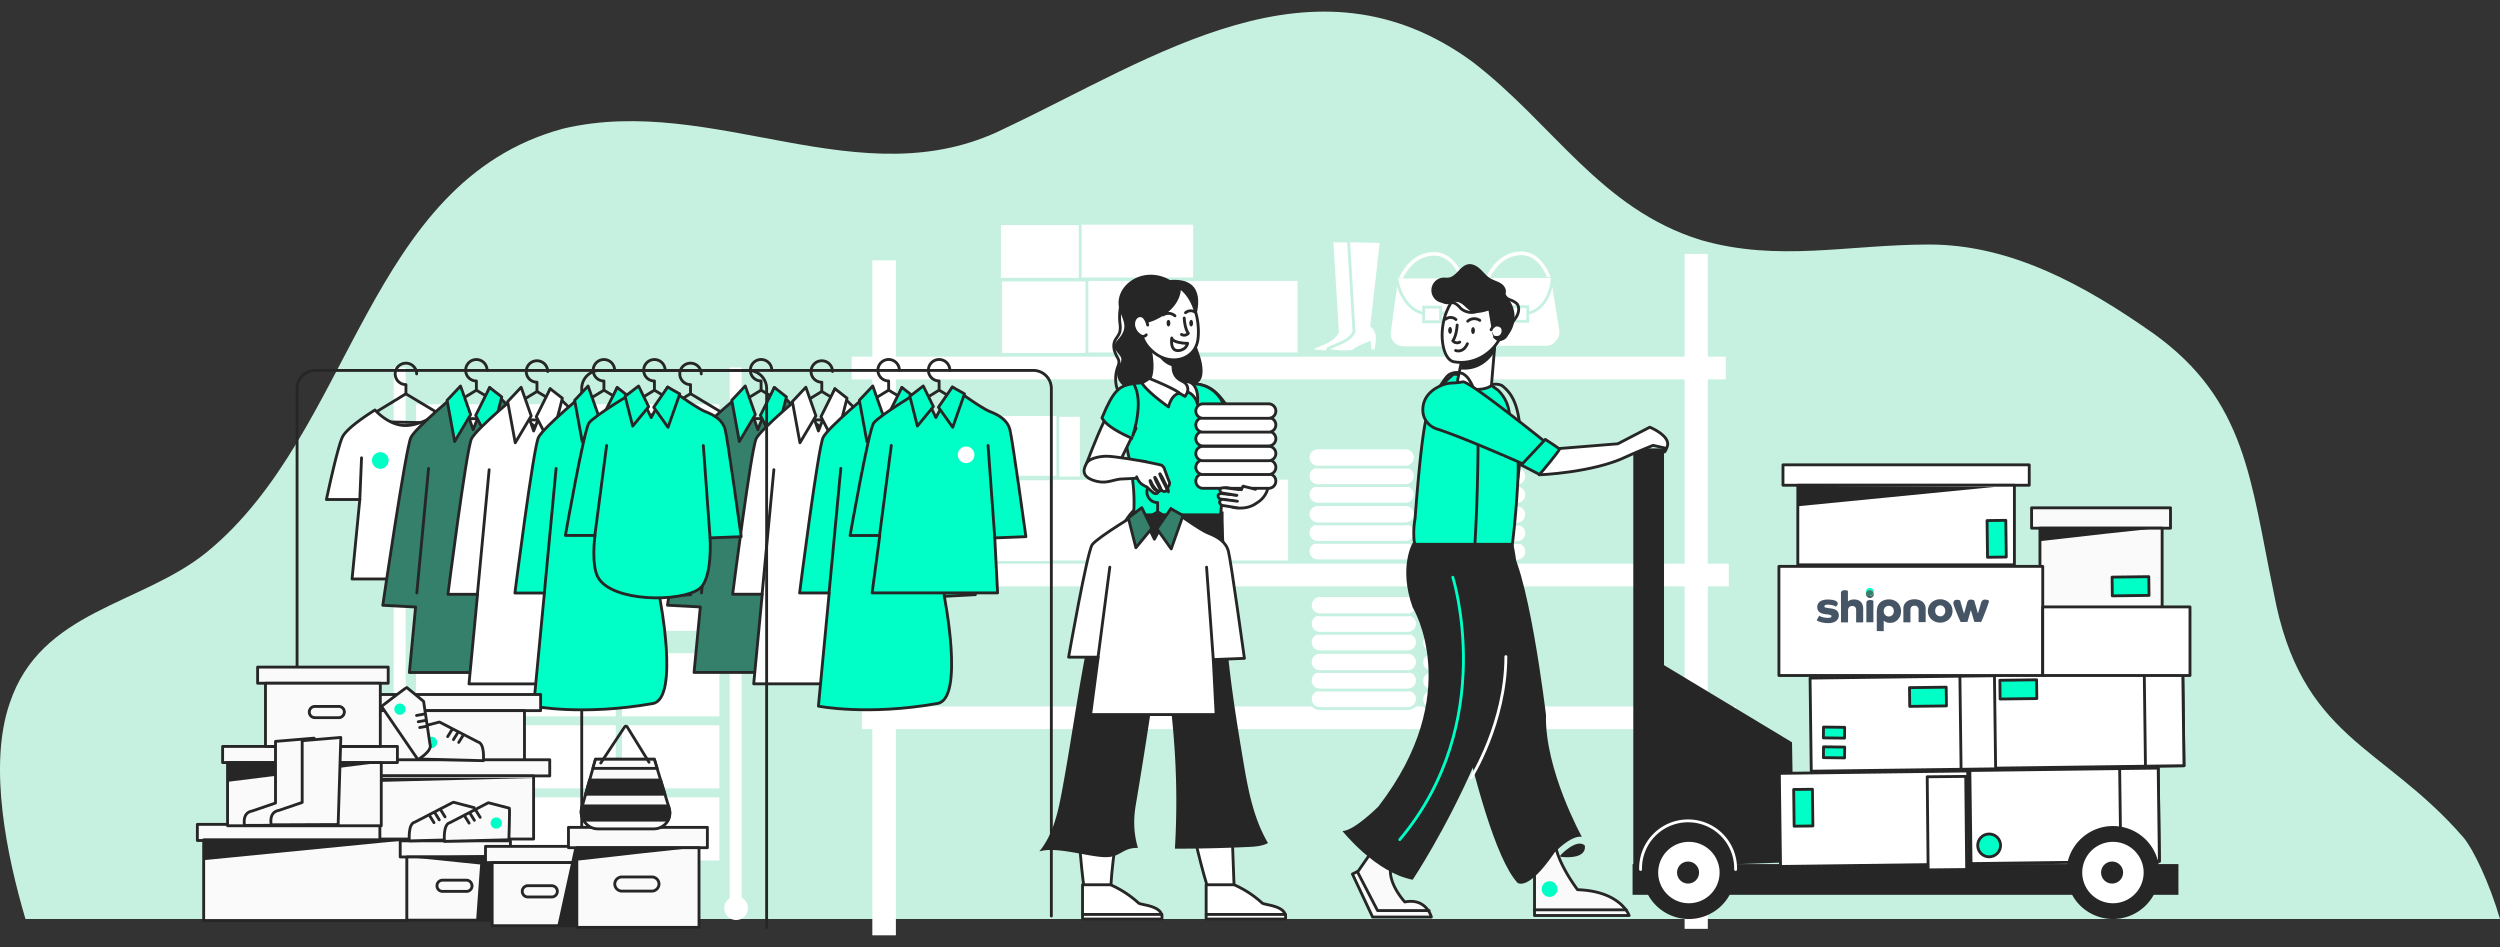<?xml version="1.0" encoding="UTF-8"?> <svg xmlns="http://www.w3.org/2000/svg" width="1040" height="394" viewBox="0 0 1040 394"><rect x="0" y="0" width="1040" height="394" fill="#333333" stroke="none"/><g id="Layer_1" data-name="Layer 1"><path d="M1040,382.3c-4.39-15-11.16-29.22-15.28-34-33.81-38.93-67.62-40.78-78.89-102-9.66-46.34-11.26-79.7-49.9-107.51-29-20.39-59.57-37.07-93.38-37.07s-62.78,7.41-95-1.86c-41.86-13-61.18-48.19-95-74.15-66-48.19-132-1.85-194.79,27.81-59.57,29.66-120.74-14.83-183.53,0-82.11,22.24-86.94,126-148.11,176.1-27.37,22.25-69.23,24.1-82.11,63C-5,318.81,2.93,356.33,10.59,382.3Z" fill="#c6f1e1"></path><rect x="416.27" y="116.49" width="47.58" height="30.93" fill="#fff" stroke="#c6f1e1" stroke-miterlimit="10" stroke-width="1.19"></rect><rect x="452.16" y="116.28" width="47.58" height="30.93" fill="#fff" stroke="#c6f1e1" stroke-miterlimit="10" stroke-width="1.19"></rect><rect x="492.78" y="116.28" width="47.58" height="30.93" fill="#fff" stroke="#c6f1e1" stroke-miterlimit="10" stroke-width="1.19"></rect><rect x="415.79" y="93.03" width="47.58" height="23.16" fill="#fff" stroke="#c6f1e1" stroke-miterlimit="10" stroke-width="1.19"></rect><rect x="449.37" y="92.87" width="47.58" height="23.16" fill="#fff" stroke="#c6f1e1" stroke-miterlimit="10" stroke-width="1.19"></rect><rect x="396.85" y="199.19" width="53.53" height="34.8" fill="#fff" stroke="#c6f1e1" stroke-miterlimit="10" stroke-width="1.19"></rect><rect x="437.22" y="198.95" width="53.53" height="34.8" fill="#fff" stroke="#c6f1e1" stroke-miterlimit="10" stroke-width="1.19"></rect><rect x="482.92" y="198.95" width="53.53" height="34.8" fill="#fff" stroke="#c6f1e1" stroke-miterlimit="10" stroke-width="1.19"></rect><rect x="396.31" y="172.79" width="53.53" height="26.05" fill="#fff" stroke="#c6f1e1" stroke-miterlimit="10" stroke-width="1.19"></rect><rect x="386.53" y="172.47" width="53.53" height="26.05" fill="#fff" stroke="#c6f1e1" stroke-miterlimit="10" stroke-width="1.19"></rect><rect x="700.8" y="105.63" width="9.65" height="280.77" fill="#fff"></rect><rect x="362.89" y="108.32" width="9.8" height="280.77" fill="#fff"></rect><rect x="354.3" y="148.38" width="363.59" height="9.42" fill="#fff"></rect><rect x="355.58" y="234.49" width="363.59" height="9.42" fill="#fff"></rect><rect x="358.56" y="293.89" width="363.59" height="9.42" fill="#fff"></rect><rect x="163.78" y="152.88" width="4.96" height="224.91" fill="#fff"></rect><rect x="303.56" y="152.88" width="4.96" height="224.91" fill="#fff"></rect><rect x="173.08" y="168.18" width="40.5" height="26.25" fill="#fff"></rect><rect x="215.7" y="168.18" width="40.5" height="26.25" fill="#fff"></rect><rect x="258.76" y="168.18" width="40.5" height="26.25" fill="#fff"></rect><rect x="173.08" y="205.8" width="40.5" height="26.25" fill="#fff"></rect><rect x="215.7" y="205.8" width="40.5" height="26.25" fill="#fff"></rect><rect x="258.76" y="205.8" width="40.5" height="26.25" fill="#fff"></rect><rect x="173.08" y="236.19" width="40.5" height="26.25" fill="#fff"></rect><rect x="215.7" y="236.19" width="40.5" height="26.25" fill="#fff"></rect><rect x="258.76" y="236.19" width="40.5" height="26.25" fill="#fff"></rect><rect x="258.76" y="271.74" width="40.5" height="26.25" fill="#fff"></rect><rect x="173.08" y="271.74" width="83.09" height="26.25" fill="#fff"></rect><rect x="258.76" y="301.72" width="40.5" height="26.25" fill="#fff"></rect><rect x="173.08" y="301.72" width="83.09" height="26.25" fill="#fff"></rect><rect x="258.76" y="331.69" width="40.5" height="26.25" fill="#fff"></rect><rect x="173.08" y="331.69" width="83.08" height="26.25" fill="#fff"></rect><path d="M171.49,377.81a4.93,4.93,0,1,1-4.92-4.93A4.93,4.93,0,0,1,171.49,377.81Z" fill="#fff"></path><circle cx="306.23" cy="377.81" r="4.93" fill="#fff"></circle><path d="M194.1,174.2a1.9,1.9,0,1,1-1.9-1.9A1.9,1.9,0,0,1,194.1,174.2Z" fill="#fff"></path><path d="M235.87,174.2a1.9,1.9,0,1,1-1.9-1.9A1.9,1.9,0,0,1,235.87,174.2Z" fill="#fff"></path><path d="M277.65,174.2a1.9,1.9,0,1,1-1.9-1.9A1.9,1.9,0,0,1,277.65,174.2Z" fill="#fff"></path><path d="M194.1,213.16a1.9,1.9,0,1,1-1.9-1.9A1.89,1.89,0,0,1,194.1,213.16Z" fill="#fff"></path><path d="M235.87,213.16a1.9,1.9,0,1,1-1.9-1.9A1.89,1.89,0,0,1,235.87,213.16Z" fill="#fff"></path><path d="M277.65,213.16a1.9,1.9,0,1,1-1.9-1.9A1.89,1.89,0,0,1,277.65,213.16Z" fill="#fff"></path><path d="M194.1,242.56a1.9,1.9,0,1,1-1.9-1.9A1.9,1.9,0,0,1,194.1,242.56Z" fill="#fff"></path><path d="M235.87,242.56a1.9,1.9,0,1,1-1.9-1.9A1.9,1.9,0,0,1,235.87,242.56Z" fill="#fff"></path><path d="M277.65,242.56a1.9,1.9,0,1,1-1.9-1.9A1.9,1.9,0,0,1,277.65,242.56Z" fill="#fff"></path><path d="M194.1,279.31a1.9,1.9,0,1,1-1.9-1.9A1.9,1.9,0,0,1,194.1,279.31Z" fill="#fff"></path><path d="M235.87,279.31a1.9,1.9,0,1,1-1.9-1.9A1.9,1.9,0,0,1,235.87,279.31Z" fill="#fff"></path><path d="M277.65,279.31a1.9,1.9,0,1,1-1.9-1.9A1.9,1.9,0,0,1,277.65,279.31Z" fill="#fff"></path><path d="M554.06,100.15,556.37,138s-.74,2.33-4.43,4.18-8.43,3.09-5.72,3.65c2.45.52,9.28.95,10.44-.2s6.16-3,6.16-3l.19,3.31h2.3a25,25,0,0,0,.78-5,6.66,6.66,0,0,0-2.36-5.44l4-35Z" fill="#fff" stroke="#c6f1e1" stroke-miterlimit="10" stroke-width="1.19"></path><path d="M561,100.15,563.26,138s-.74,2.33-4.43,4.18-8.42,3.09-5.72,3.65c2.45.52,9.29.95,10.44-.2s6.17-3,6.17-3l.18,3.31h2.31a25.72,25.72,0,0,0,.77-5,6.66,6.66,0,0,0-2.36-5.44l4-35Z" fill="#fff" stroke="#c6f1e1" stroke-miterlimit="10" stroke-width="1.19"></path><path d="M608.94,118.74a.78.78,0,0,1-.74-.6c0-.12-3.07-12.39-12.32-11.77-9.59.63-13.08,11.28-13.08,11.39a.78.78,0,0,1-1,.5.75.75,0,0,1-.51-.93v0c0-.12,3.77-11.74,14.46-12.45,10.46-.68,13.87,12.8,13.9,12.94a.77.77,0,0,1-.57.88Z" fill="#fff"></path><path d="M581.05,115.81s10.2,3.34,28.45,0L613,137.36a5.83,5.83,0,0,1-1,4.36l-.37.51a5.86,5.86,0,0,1-4.74,2.43H583.74a5.85,5.85,0,0,1-5.23-3.31h0A5.94,5.94,0,0,1,578,138Z" fill="#fff" stroke="#c6f1e1" stroke-miterlimit="10" stroke-width="1.19"></path><path d="M609.5,115.81s-.39,15.11-13.54,15.11-14.91-15.11-14.91-15.11" fill="#fff" stroke="#c6f1e1" stroke-miterlimit="10" stroke-width="1.19"></path><rect x="592.23" y="127.78" width="7.07" height="6.08" fill="#fff" stroke="#c6f1e1" stroke-miterlimit="10" stroke-width="1.19"></rect><path d="M645.18,118.53a.77.77,0,0,1-.74-.59c0-.12-3.07-12.4-12.31-11.78-9.6.64-13.09,11.28-13.09,11.4a.78.78,0,0,1-1,.49.75.75,0,0,1-.51-.93h0c0-.12,3.76-11.75,14.45-12.46,10.47-.68,13.87,12.81,13.9,12.95a.74.74,0,0,1-.56.87A.6.6,0,0,1,645.18,118.53Z" fill="#fff"></path><path d="M617.29,115.61s10.2,3.33,28.45,0l3.49,21.54a5.81,5.81,0,0,1-1,4.37l-.37.5a5.85,5.85,0,0,1-4.74,2.44H620a5.85,5.85,0,0,1-5.23-3.32h0a5.83,5.83,0,0,1-.52-3.34Z" fill="#fff" stroke="#c6f1e1" stroke-miterlimit="10" stroke-width="1.19"></path><path d="M645.74,115.61s-.39,15.11-13.54,15.11-14.91-15.11-14.91-15.11" fill="#fff" stroke="#c6f1e1" stroke-miterlimit="10" stroke-width="1.19"></path><rect x="628.47" y="127.58" width="7.07" height="6.08" fill="#fff" stroke="#c6f1e1" stroke-miterlimit="10" stroke-width="1.19"></rect><path d="M584.72,225.31H548.18a4,4,0,0,0-4,4h0a4,4,0,0,0,4,4h36.54a4,4,0,0,0,4-4h0A4,4,0,0,0,584.72,225.31Z" fill="#fff" stroke="#c6f1e1" stroke-miterlimit="10" stroke-width="1.19"></path><path d="M584.72,217.62H548.18a4,4,0,0,0-4,4h0a4,4,0,0,0,4,4h36.54a4,4,0,0,0,4-4h0A4,4,0,0,0,584.72,217.62Z" fill="#fff" stroke="#c6f1e1" stroke-miterlimit="10" stroke-width="1.19"></path><path d="M584.72,209.93H548.18a4,4,0,0,0-4,4h0a4,4,0,0,0,4,4h36.54a4,4,0,0,0,4-4h0A4,4,0,0,0,584.72,209.93Z" fill="#fff" stroke="#c6f1e1" stroke-miterlimit="10" stroke-width="1.19"></path><path d="M584.72,201.71H548.18a4,4,0,0,0-4,4h0a4,4,0,0,0,4,4h36.54a4,4,0,0,0,4-4h0A4,4,0,0,0,584.72,201.71Z" fill="#fff" stroke="#c6f1e1" stroke-miterlimit="10" stroke-width="1.19"></path><path d="M584.72,194H548.18a4,4,0,0,0-4,4h0a4,4,0,0,0,4,4h36.54a4,4,0,0,0,4-4h0A4,4,0,0,0,584.72,194Z" fill="#fff" stroke="#c6f1e1" stroke-miterlimit="10" stroke-width="1.19"></path><path d="M584.72,186.33H548.18a4,4,0,0,0-4,4h0a4,4,0,0,0,4,4h36.54a4,4,0,0,0,4-4h0A4,4,0,0,0,584.72,186.33Z" fill="#fff" stroke="#c6f1e1" stroke-miterlimit="10" stroke-width="1.19"></path><path d="M631.07,225.44H594.53a4,4,0,0,0-4,4h0a4,4,0,0,0,4,4h36.54a4,4,0,0,0,4-4h0A4,4,0,0,0,631.07,225.44Z" fill="#fff" stroke="#c6f1e1" stroke-miterlimit="10" stroke-width="1.19"></path><path d="M631.07,217.75H594.53a4,4,0,0,0-4,4h0a4,4,0,0,0,4,4h36.54a4,4,0,0,0,4-4h0A4,4,0,0,0,631.07,217.75Z" fill="#fff" stroke="#c6f1e1" stroke-miterlimit="10" stroke-width="1.19"></path><path d="M631.07,210.06H594.53a4,4,0,0,0-4,4h0a4,4,0,0,0,4,4h36.54a4,4,0,0,0,4-4h0A4,4,0,0,0,631.07,210.06Z" fill="#fff" stroke="#c6f1e1" stroke-miterlimit="10" stroke-width="1.19"></path><path d="M631.07,201.84H594.53a4,4,0,0,0-4,4h0a4,4,0,0,0,4,4h36.54a4,4,0,0,0,4-4h0A4,4,0,0,0,631.07,201.84Z" fill="#fff" stroke="#c6f1e1" stroke-miterlimit="10" stroke-width="1.19"></path><path d="M631.07,194.14H594.53a4,4,0,0,0-4,4h0a4,4,0,0,0,4,4h36.54a4,4,0,0,0,4-4h0A4,4,0,0,0,631.07,194.14Z" fill="#fff" stroke="#c6f1e1" stroke-miterlimit="10" stroke-width="1.19"></path><path d="M631.07,186.46H594.53a4,4,0,0,0-4,4h0a4,4,0,0,0,4,4h36.54a4,4,0,0,0,4-4h0A4,4,0,0,0,631.07,186.46Z" fill="#fff" stroke="#c6f1e1" stroke-miterlimit="10" stroke-width="1.19"></path><path d="M585.63,286.76H549.09a4,4,0,0,0-4,4h0a4,4,0,0,0,4,4h36.54a4,4,0,0,0,4-4h0A4,4,0,0,0,585.63,286.76Z" fill="#fff" stroke="#c6f1e1" stroke-miterlimit="10" stroke-width="1.19"></path><path d="M585.63,279.07H549.09a4,4,0,0,0-4,4h0a4,4,0,0,0,4,4h36.54a4,4,0,0,0,4-4h0A4,4,0,0,0,585.63,279.07Z" fill="#fff" stroke="#c6f1e1" stroke-miterlimit="10" stroke-width="1.19"></path><path d="M585.63,271.38H549.09a4,4,0,0,0-4,4h0a4,4,0,0,0,4,4h36.54a4,4,0,0,0,4-4h0A4,4,0,0,0,585.63,271.38Z" fill="#fff" stroke="#c6f1e1" stroke-miterlimit="10" stroke-width="1.19"></path><path d="M585.63,263.16H549.09a4,4,0,0,0-4,4h0a4,4,0,0,0,4,4h36.54a4,4,0,0,0,4-4h0A4,4,0,0,0,585.63,263.16Z" fill="#fff" stroke="#c6f1e1" stroke-miterlimit="10" stroke-width="1.19"></path><path d="M585.63,255.46H549.09a4,4,0,0,0-4,4h0a4,4,0,0,0,4,4h36.54a4,4,0,0,0,4-4h0A4,4,0,0,0,585.63,255.46Z" fill="#fff" stroke="#c6f1e1" stroke-miterlimit="10" stroke-width="1.19"></path><path d="M585.63,247.78H549.09a4,4,0,0,0-4,4h0a4,4,0,0,0,4,4h36.54a4,4,0,0,0,4-4h0A4,4,0,0,0,585.63,247.78Z" fill="#fff" stroke="#c6f1e1" stroke-miterlimit="10" stroke-width="1.19"></path><path d="M632,286.89H595.45a4,4,0,0,0-4,4h0a4,4,0,0,0,4,4H632a4,4,0,0,0,4-4h0A4,4,0,0,0,632,286.89Z" fill="#fff" stroke="#c6f1e1" stroke-miterlimit="10" stroke-width="1.19"></path><path d="M632,279.2H595.45a4,4,0,0,0-4,4h0a4,4,0,0,0,4,4H632a4,4,0,0,0,4-4h0A4,4,0,0,0,632,279.2Z" fill="#fff" stroke="#c6f1e1" stroke-miterlimit="10" stroke-width="1.19"></path><path d="M632,271.51H595.45a4,4,0,0,0-4,4h0a4,4,0,0,0,4,4H632a4,4,0,0,0,4-4h0A4,4,0,0,0,632,271.51Z" fill="#fff" stroke="#c6f1e1" stroke-miterlimit="10" stroke-width="1.19"></path><path d="M632,263.29H595.45a4,4,0,0,0-4,4h0a4,4,0,0,0,4,4H632a4,4,0,0,0,4-4h0A4,4,0,0,0,632,263.29Z" fill="#fff" stroke="#c6f1e1" stroke-miterlimit="10" stroke-width="1.19"></path><path d="M632,255.59H595.45a4,4,0,0,0-4,4h0a4,4,0,0,0,4,4H632a4,4,0,0,0,4-4h0A4,4,0,0,0,632,255.59Z" fill="#fff" stroke="#c6f1e1" stroke-miterlimit="10" stroke-width="1.19"></path><path d="M632,247.91H595.45a4,4,0,0,0-4,4h0a4,4,0,0,0,4,4H632a4,4,0,0,0,4-4h0A4,4,0,0,0,632,247.91Z" fill="#fff" stroke="#c6f1e1" stroke-miterlimit="10" stroke-width="1.19"></path><path d="M570.38,354.65,565,362.4l-2.39,1.19L571,381.48h24.45a9.47,9.47,0,0,0-1.13-2.45c-1.4-2.2-4.31-4.93-9.9-3.81,0,0-8.35-8.94-5.37-16.1Z" fill="#fafafa" stroke="#262626" stroke-linecap="round" stroke-linejoin="round" stroke-width="1.19"></path><polyline points="594.53 378.8 573.06 378.8 564.71 362.7" fill="none" stroke="#262626" stroke-linecap="round" stroke-linejoin="round" stroke-width="1.19"></polyline><path d="M638.36,357v23.86h39.36a9.2,9.2,0,0,0-1-1.89c-2-3-7.46-8.42-20.44-8.85,0,0-11.92-15.5-8.94-23.85Z" fill="#fafafa" stroke="#262626" stroke-linecap="round" stroke-linejoin="round" stroke-width="1.19"></path><line x1="638.36" y1="378.5" x2="676.53" y2="378.5" fill="#fafafa" stroke="#262626" stroke-linecap="round" stroke-linejoin="round" stroke-width="1.19"></line><circle cx="644.62" cy="369.85" r="3.28" fill="#00ffc7"></circle><path d="M614.85,164.17a15.43,15.43,0,0,1,4.4-3.61,6.27,6.27,0,0,1,5.52-.19,16,16,0,0,1,3.75,4c3.4,5.22,4,13.41,4,19.63.08,19.45-6.21,35-7.5,54.38" fill="none" stroke="#262626" stroke-linecap="round" stroke-linejoin="round" stroke-width="1.19"></path><path d="M628.75,229c1.27-7.55,3.34-31.78,2.71-37.91s-3.22-17.62-3.22-17.62l-.36-1.36a15.39,15.39,0,0,0-4.75-9.82l-4-2.9c-4.92-2.68-10.78-3.5-14.45-3.73-.48.4-1,.84-1.55,1.34-4.34,3.88-6.9,7.32-9.46,15.67s-4.84,41.3-5,43.08a34.25,34.25,0,0,0-.47,8.21c.26,4.8,2.91,5.46,6.53,6.86s20.65,6.62,26.32,7.46S627.49,236.49,628.75,229Z" fill="#00ffc7" stroke="#262626" stroke-linecap="round" stroke-linejoin="round" stroke-width="1.19"></path><path d="M610.09,140l-.64,3.12-2.3,11.23-.78,3.82c.14,4.17,10.94,5,14.07,2.17.06-.74.21-2.49.38-4.59.33-3.93.77-9.1.95-11.28l0-.57-4.61-1.54Z" fill="#fff" stroke="#262626" stroke-linecap="round" stroke-linejoin="round" stroke-width="1.19"></path><path d="M610.06,142l-2.4,11.71c10.22.88,14.37-7.87,14.37-7.87l0-.89a77.62,77.62,0,0,0-9.3-2.94A6.42,6.42,0,0,0,610.06,142Z" fill="#262626"></path><path d="M601.9,129.35c-3.73,8.79-1.85,20.26,2.87,21.14,8,1.48,16.49-3,20.22-11.74s1.86-17.07-5.33-20.12S605.63,120.57,601.9,129.35Z" fill="#fff" stroke="#262626" stroke-linecap="round" stroke-linejoin="round" stroke-width="1.19"></path><path d="M606.18,135.23s-.2,4.36-1.81,6.53a2.25,2.25,0,0,0,2.88.56" fill="none" stroke="#262626" stroke-linecap="round" stroke-linejoin="round" stroke-width="1.19"></path><path d="M603.25,136c-.44,0-.8.64-.81,1.43s.34,1.44.78,1.45.8-.64.81-1.43S603.69,136,603.25,136Z" fill="#262626"></path><path d="M612.81,136.08c-.44,0-.8.64-.81,1.43s.34,1.44.77,1.45.8-.64.81-1.43S613.25,136.09,612.81,136.08Z" fill="#262626"></path><path d="M610.43,143c-1.83,4.14-4.89,2.81-4.89,2.81" fill="none" stroke="#262626" stroke-linecap="round" stroke-linejoin="round" stroke-width="1.19"></path><path d="M615.59,133.28a4.07,4.07,0,0,0-5,.34" fill="none" stroke="#262626" stroke-linecap="round" stroke-linejoin="round" stroke-width="1.19"></path><path d="M601.41,132.77a3.3,3.3,0,0,1,4.26.15" fill="none" stroke="#262626" stroke-linecap="round" stroke-linejoin="round" stroke-width="1.19"></path><path d="M625.26,123.09a3.42,3.42,0,0,1,2.46,1.56,12.13,12.13,0,0,1-1.34,15.87c-1,.88-2.29,1.63-3.53,1.2-1.45-.51-1.92-2.29-2.17-3.81l-1.47-8.71c-2.27.73-4.81,1.44-7,.43-2-.94-3.24-3.18-5.35-3.85s-4.47.48-6.71.22a5.28,5.28,0,0,1,.31-10.52c.71,0,1.43.06,2.13,0,3.33-.47,4.87-5,8.18-5.55,1.85-.31,3.66.77,5,2s2.54,2.83,4.14,3.81,3.28,1.31,4.72,2.31,2.44,3.07,1.43,4.51" fill="#262626"></path><path d="M620.31,137.19a3.32,3.32,0,0,1,1.38-1.63,2,2,0,0,1,.45-.25,2.13,2.13,0,0,1,1.32,0,2.9,2.9,0,0,1,1.1.54,2.28,2.28,0,0,1,.69,1.48,3,3,0,0,1-.91,2.47,2.46,2.46,0,0,1-2.55.46" fill="#fff" stroke="#262626" stroke-linecap="round" stroke-linejoin="round" stroke-width="1.19"></path><path d="M625.78,122.09c0,1.17,1.05,2.06,2.11,2.54a8.75,8.75,0,0,1,3.07,1.65c1.26,1.39.9,3.63,0,5.26s-2.31,3-3.06,4.71c-.54,1.24-.74,2.65-1.55,3.74s-2.61,1.63-3.48.59l-.09-.82" fill="none" stroke="#262626" stroke-miterlimit="10" stroke-width="1.19"></path><path d="M616.31,128.57a6.82,6.82,0,0,1-8.67-.31,9.05,9.05,0,0,0-2.41-2.1c-1.41-.58-3.09.11-4.5-.45s-2.11-2.25-2.6-3.74c-.14-.41-.09-1.07.34-1" fill="none" stroke="#262626" stroke-miterlimit="10" stroke-width="1.19"></path><path d="M598.41,161.42c1.29-1.4,3-4.89,4.69-5.73a6.27,6.27,0,0,1,5.52-.19,7.37,7.37,0,0,1,2.63,2.63c3.4,5.21,3.61,11.81,3.64,18q.12,29.18-1.81,58.3" fill="none" stroke="#262626" stroke-linecap="round" stroke-linejoin="round" stroke-width="1.19"></path><polygon points="746.34 358.65 745.48 308.8 692.23 276.7 692.23 186.53 679.45 186.53 679.45 368.45 692.23 368.45 692.23 360.54 746.34 358.65" fill="#262626"></polygon><rect x="679.15" y="359.46" width="227.08" height="12.78" fill="#262626"></rect><rect x="740.43" y="321.25" width="78.36" height="38.73" transform="translate(-4.26 9.93) rotate(-0.73)" fill="#fff" stroke="#262626" stroke-linecap="round" stroke-linejoin="round" stroke-width="1.19"></rect><rect x="746.25" y="328.4" width="7.8" height="15.27" transform="translate(-4.15 9.43) rotate(-0.72)" fill="#00ffc7" stroke="#262626" stroke-linecap="round" stroke-linejoin="round" stroke-width="1.19"></rect><rect x="802.77" y="320.84" width="16.03" height="38.73" transform="matrix(1, -0.01, 0.01, 1, -4.26, 10.33)" fill="#fff" stroke="#262626" stroke-linecap="round" stroke-linejoin="round" stroke-width="1.19"></rect><rect x="819.69" y="320.06" width="78.36" height="38.73" transform="translate(-4.24 10.94) rotate(-0.73)" fill="#fff" stroke="#262626" stroke-linecap="round" stroke-linejoin="round" stroke-width="1.19"></rect><rect x="882.02" y="319.66" width="16.03" height="38.73" transform="translate(-4.24 11.34) rotate(-0.73)" fill="#fff" stroke="#262626" stroke-linecap="round" stroke-linejoin="round" stroke-width="1.19"></rect><rect x="753.22" y="281.62" width="78.36" height="38.73" transform="translate(-3.76 10.09) rotate(-0.73)" fill="#fff" stroke="#262626" stroke-linecap="round" stroke-linejoin="round" stroke-width="1.19"></rect><rect x="794.39" y="285.99" width="15.27" height="7.8" transform="translate(-3.57 10.07) rotate(-0.72)" fill="#00ffc7" stroke="#262626" stroke-linecap="round" stroke-linejoin="round" stroke-width="1.19"></rect><rect x="815.55" y="281.22" width="16.03" height="38.73" transform="translate(-3.75 10.49) rotate(-0.73)" fill="#fff" stroke="#262626" stroke-linecap="round" stroke-linejoin="round" stroke-width="1.19"></rect><circle cx="702.21" cy="362.91" r="16.62" fill="#fff"></circle><path d="M702.58,382.31A19.34,19.34,0,1,1,721.91,363,19.35,19.35,0,0,1,702.58,382.31Zm0-32.1A12.77,12.77,0,1,0,715.35,363,12.78,12.78,0,0,0,702.58,350.21Z" fill="#262626"></path><circle cx="702.23" cy="362.98" r="4.59" fill="#262626"></circle><path d="M682.48,361.69a19.77,19.77,0,1,1,39.53,0" fill="none" stroke="#fff" stroke-linecap="round" stroke-linejoin="round" stroke-width="1.19"></path><circle cx="878.62" cy="362.91" r="16.62" fill="#fff"></circle><path d="M879,382.31A19.34,19.34,0,1,1,898.32,363,19.35,19.35,0,0,1,879,382.31Zm0-32.1A12.77,12.77,0,1,0,891.76,363,12.78,12.78,0,0,0,879,350.21Z" fill="#262626"></path><circle cx="878.63" cy="362.98" r="4.59" fill="#262626"></circle><rect x="829.92" y="280.34" width="78.36" height="38.73" transform="translate(-3.74 11.07) rotate(-0.73)" fill="#fff" stroke="#262626" stroke-linecap="round" stroke-linejoin="round" stroke-width="1.19"></rect><rect x="831.99" y="282.93" width="15.27" height="7.8" transform="translate(-3.53 10.54) rotate(-0.72)" fill="#00ffc7" stroke="#262626" stroke-linecap="round" stroke-linejoin="round" stroke-width="1.19"></rect><rect x="892.25" y="279.94" width="16.03" height="38.73" transform="translate(-3.73 11.46) rotate(-0.73)" fill="#fff" stroke="#262626" stroke-linecap="round" stroke-linejoin="round" stroke-width="1.19"></rect><path d="M587.67,225.83s-6,10.14,0,26.84c0,0,22.07,35.78-14.31,82.89,0,0-10.14,10.14-14.91,10.14,0,0,13.72,17.3,29.22,20.28,0,0,54.87-82.3,41.75-140.15Z" fill="#262626"></path><path d="M594.83,233.58s18.49,113.91,36.38,133.59c0,0,4.17,4.17,15.5-12.52,0,0,6.56-7.16,11.33-6.56,0,0-15.5-28-14.91-50.7,0,0-7.75-65-16.69-71.56Z" fill="#262626"></path><path d="M649.1,355.84s6.56-7.16,10.14-4.18c0,0,1.79,6-10.14,4.78" fill="#262626"></path><path d="M604.37,240.14s19.08,60.24-22.07,109.14" fill="none" stroke="#00ffc7" stroke-linecap="round" stroke-linejoin="round" stroke-width="1.19"></path><path d="M612,323.5s14.44-22.93,14.44-50.36" fill="none" stroke="#fff" stroke-linecap="round" stroke-linejoin="round" stroke-width="1.19"></path><path d="M638.59,187.4,673,184.62l13.31-6.91s9,3.65,7.23,8.18-1.06.45-1.06.45l-4.83-1.07s-8.4,3.42-11.12,4.73c-13.86,6.67-36.21,7.53-36.21,7.53Z" fill="#fff" stroke="#262626" stroke-linecap="round" stroke-linejoin="round" stroke-width="1.19"></path><path d="M599.11,160.57c3.93-1.79,5.16-.86,9.45-1.72,2.72-.54,37.46,27.57,37.46,27.57l-7.79,8.64S611,182.78,598.07,178.54a8.44,8.44,0,0,1-5.85-5.63S589.65,164.87,599.11,160.57Z" fill="#00ffc7" stroke="#262626" stroke-linecap="round" stroke-linejoin="round" stroke-width="1.19"></path><path d="M632.85,193.45l10-10.66s5.49,3.56,5.86,4-8.25,10.61-8.25,10.61Z" fill="#00ffc7" stroke="#262626" stroke-linecap="round" stroke-linejoin="round" stroke-width="1.19"></path><rect x="845.14" y="211.25" width="57.79" height="8.47" fill="#fafafa" stroke="#262626" stroke-linecap="round" stroke-linejoin="round" stroke-width="1.19"></rect><rect x="848.62" y="219.72" width="50.83" height="33.13" fill="#fafafa" stroke="#262626" stroke-linecap="round" stroke-linejoin="round" stroke-width="1.19"></rect><path d="M848.62,225.12s53.9-6.21,50.84-5.4-50.84,0-50.84,0v6.17" fill="#262626"></path><rect x="741.72" y="193.38" width="102.44" height="8.47" fill="#fff" stroke="#262626" stroke-linecap="round" stroke-linejoin="round" stroke-width="1.19"></rect><rect x="747.89" y="201.85" width="90.1" height="33.13" fill="#fff" stroke="#262626" stroke-linecap="round" stroke-linejoin="round" stroke-width="1.19"></rect><polygon points="747.89 210.6 829.65 202.57 747.89 202.13 747.89 210.6" fill="#262626"></polygon><rect x="740.03" y="235.62" width="109.75" height="45.38" fill="#fff" stroke="#262626" stroke-linecap="round" stroke-linejoin="round" stroke-width="1.19"></rect><rect x="849.78" y="252.48" width="61.27" height="28.52" transform="translate(1760.82 533.48) rotate(180)" fill="#fff" stroke="#262626" stroke-linecap="round" stroke-linejoin="round" stroke-width="1.19"></rect><path d="M756.78,256.14a2.77,2.77,0,0,0,.48.26,6,6,0,0,0,.8.3c.35.09.7.17,1.06.23a6.47,6.47,0,0,0,1.24.09,3.28,3.28,0,0,0,1.13-.14.52.52,0,0,0,.06-1,4.19,4.19,0,0,0-1-.23l-.95-.11a9.06,9.06,0,0,1-1.36-.26,3.85,3.85,0,0,1-1.16-.5,2.45,2.45,0,0,1-.79-.87,2.62,2.62,0,0,1-.31-1.32,3.31,3.31,0,0,1,.24-1.25,2.75,2.75,0,0,1,.78-1,3.76,3.76,0,0,1,1.34-.67,6.74,6.74,0,0,1,1.95-.26,11.87,11.87,0,0,1,2,.14,5.17,5.17,0,0,1,1.43.45,1.7,1.7,0,0,1,.55.45,1,1,0,0,1,.22.64,1.17,1.17,0,0,1-.12.52,1.75,1.75,0,0,1-.56.65l-.17.11a1.21,1.21,0,0,0-.3-.2,3.36,3.36,0,0,0-.65-.28,6.8,6.8,0,0,0-1-.24,6.33,6.33,0,0,0-1.3-.1,2.36,2.36,0,0,0-1.14.19.57.57,0,0,0-.31.5.44.44,0,0,0,.29.44,3.42,3.42,0,0,0,.88.21l1.65.24a6.93,6.93,0,0,1,1.2.26,3.26,3.26,0,0,1,1,.49,2.4,2.4,0,0,1,.71.84,2.6,2.6,0,0,1,.27,1.23,2.78,2.78,0,0,1-1.15,2.39,5.29,5.29,0,0,1-3.22.87,11,11,0,0,1-1.9-.14,11.84,11.84,0,0,1-1.43-.33,5.5,5.5,0,0,1-1-.4,4.46,4.46,0,0,1-.52-.31Z" fill="#465565"></path><path d="M765.83,246.82a1.13,1.13,0,0,1,.42-1,1.91,1.91,0,0,1,1.11-.31,3.28,3.28,0,0,1,.88.12l.5.15,0,4.41a3.61,3.61,0,0,1,1-.56,3.87,3.87,0,0,1,1.54-.26,4.76,4.76,0,0,1,1.51.22,3.14,3.14,0,0,1,2,1.92,4.72,4.72,0,0,1,.3,1.74l0,5.66h-2.94l0-5.06a1.85,1.85,0,0,0-.41-1.34,1.67,1.67,0,0,0-1.23-.41,1.64,1.64,0,0,0-1.27.49,2.22,2.22,0,0,0-.45,1.53l0,4.8h-2.93Z" fill="#465565"></path><path d="M776.41,250.91a1.11,1.11,0,0,1,.41-1,1.9,1.9,0,0,1,1.11-.3,3,3,0,0,1,.89.11l.51.15,0,9h-2.93Z" fill="#465565"></path><path d="M780.74,262.53l0-7.86a7.64,7.64,0,0,1,.23-2,4.22,4.22,0,0,1,.67-1.44,4.31,4.31,0,0,1,1.76-1.4,5.9,5.9,0,0,1,2.38-.49,5.6,5.6,0,0,1,2,.35,4.82,4.82,0,0,1,1.6,1,4.43,4.43,0,0,1,1.06,1.54,5.31,5.31,0,0,1,.39,2,5.49,5.49,0,0,1-.35,2,4.81,4.81,0,0,1-1,1.53,4.18,4.18,0,0,1-1.43,1,4.34,4.34,0,0,1-1.74.36,3.87,3.87,0,0,1-1.68-.32,3.41,3.41,0,0,1-1-.64l0,4.39Zm5-6.08a2,2,0,0,0,1.5-.64,2.27,2.27,0,0,0,.59-1.61,2.19,2.19,0,0,0-.6-1.58,2,2,0,0,0-1.51-.59,2,2,0,0,0-1.49.59,2.08,2.08,0,0,0-.59,1.6,2.21,2.21,0,0,0,.15.88,2.07,2.07,0,0,0,.44.71,2,2,0,0,0,.67.47,1.86,1.86,0,0,0,.84.17Z" fill="#465565"></path><path d="M791.8,253.22a3.74,3.74,0,0,1,.36-1.68,3.43,3.43,0,0,1,1-1.24,4.76,4.76,0,0,1,1.47-.75,6.48,6.48,0,0,1,3.6,0,4.33,4.33,0,0,1,1.47.74,3.68,3.68,0,0,1,1,1.22,3.79,3.79,0,0,1,.37,1.69l0,5.62h-2.93l0-4.95a2,2,0,0,0-.44-1.43,1.64,1.64,0,0,0-1.26-.46c-1.14,0-1.7.64-1.7,1.9l0,5h-2.93Z" fill="#465565"></path><path d="M802,254.17a4.82,4.82,0,0,1,.39-1.95,4.75,4.75,0,0,1,1.1-1.56,5.19,5.19,0,0,1,1.62-1,5.57,5.57,0,0,1,4,0,5.4,5.4,0,0,1,1.64,1,4.67,4.67,0,0,1,1.1,1.54,4.91,4.91,0,0,1,0,3.89,4.75,4.75,0,0,1-1.1,1.56,5.13,5.13,0,0,1-1.63,1,5.55,5.55,0,0,1-4,0,5.13,5.13,0,0,1-1.63-1,4.6,4.6,0,0,1-1.11-1.54,4.79,4.79,0,0,1-.41-1.94m5.14,2.26a2.09,2.09,0,0,0,.85-.18,2.11,2.11,0,0,0,.67-.48,2.08,2.08,0,0,0,.45-.72,2.77,2.77,0,0,0,0-1.82,2.08,2.08,0,0,0-.45-.72A2.13,2.13,0,0,0,808,252a2.18,2.18,0,0,0-1.7,0,2.24,2.24,0,0,0-.68.47,2.33,2.33,0,0,0-.44.72,2.77,2.77,0,0,0,0,1.82,2,2,0,0,0,.45.72,2.08,2.08,0,0,0,.67.47,2.14,2.14,0,0,0,.86.18" fill="#465565"></path><path d="M815.62,258.76c-.31-.67-.6-1.35-.89-2s-.55-1.33-.79-1.92l-.6-1.53-.32-.87c-.06-.18-.14-.41-.25-.7a3,3,0,0,1-.15-.94,1.3,1.3,0,0,1,.35-.9,1.43,1.43,0,0,1,1.08-.38,2.77,2.77,0,0,1,.91.1l.44.16c.16.55.32,1.09.47,1.63s.31,1,.45,1.54.29.93.41,1.33.22.72.31,1l.3-1q.18-.63.36-1.32l.37-1.32.27-1a2.21,2.21,0,0,1,.46-.87,1.46,1.46,0,0,1,1.08-.34,2.94,2.94,0,0,1,.88.14,3.3,3.3,0,0,1,.49.19c.16.54.31,1.08.47,1.62s.3,1,.43,1.52.26.91.38,1.3.21.72.28,1c.07-.22.16-.48.25-.79s.2-.64.31-1,.22-.75.33-1.15.23-.8.34-1.2a2.72,2.72,0,0,1,.61-1.23,1.59,1.59,0,0,1,1.18-.4,3,3,0,0,1,.66.07,5,5,0,0,1,.51.16,2.11,2.11,0,0,1,.33.18l.15.1c-.08.35-.24.88-.48,1.58s-.52,1.48-.84,2.33-.66,1.7-1,2.57-.68,1.63-1,2.3l-2.79,0c-.08-.2-.18-.51-.31-.92s-.25-.85-.39-1.34l-.42-1.42c-.15-.48-.27-.88-.38-1.22-.1.34-.23.76-.36,1.24l-.42,1.45c-.13.48-.26.92-.38,1.33s-.21.7-.27.88Z" fill="#465565"></path><path d="M777.83,247.86a1.59,1.59,0,0,1-1.57-1.18,1.68,1.68,0,0,0,0,.45v.06a1.64,1.64,0,0,0,2.79,1.08,1.56,1.56,0,0,0,.47-1.16v0a1.23,1.23,0,0,0-.06-.39,1.55,1.55,0,0,1-.41.71,1.6,1.6,0,0,1-1.17.47" fill="#465565"></path><path d="M779.47,246.19a1.62,1.62,0,0,0-1.65-1.59,1.53,1.53,0,0,0-1.15.48,1.59,1.59,0,0,0-.46,1.17v.06a1.5,1.5,0,0,0,0,.37,1.58,1.58,0,0,1,.41-.72,1.53,1.53,0,0,1,1.15-.48,1.62,1.62,0,0,1,1.59,1.2,1.68,1.68,0,0,0,.06-.45v0" fill="#01ffc7"></path><path d="M777.82,245.48a1.53,1.53,0,0,0-1.15.48,1.12,1.12,0,0,0,1.16,1.9,1.6,1.6,0,0,0,1.17-.47,1.55,1.55,0,0,0,.41-.71,1.62,1.62,0,0,0-1.59-1.2" fill="#34806b"></path><path d="M496.55,134.49c3.06-7.91,4.08-19.1-9.84-18h0c-11.71-6.72-24.45,3.12-20.74,13.15,1.64,4.43,3.39,7-1,11.74s3.6,5.73,1,9.83c-4.19,6.56,2.16,14.11,14.44,10.38,7.87-2.39,18.8,1.94,19.76-5.83S494.31,140.26,496.55,134.49Z" fill="#262626"></path><path d="M472.59,117.78a13,13,0,0,0-5.84,7.33,23,23,0,0,0-.85,9.41,9.4,9.4,0,0,1-.11,3.74c-.45,1.37-1.58,2.43-2.11,3.77-.84,2.16,0,4.58,1.12,6.61a4.71,4.71,0,0,1,.67,1.61,5,5,0,0,1-.45,2.29,14.65,14.65,0,0,0-.66,7.75,9.53,9.53,0,0,0,4.42,6.3" fill="none" stroke="#262626" stroke-linecap="round" stroke-linejoin="round" stroke-width="1.19"></path><path d="M507.84,212.36s3.53,45.45,2.13,74.31c1.51,27.1,3.67,89.15,3.67,89.15-.14,1.38-7.77.83-9.09,0,0,0-16.44-45.2-12.27-89.15-18-45.84-16-74.31-16-74.31Z" fill="#fff" stroke="#262626" stroke-linecap="round" stroke-linejoin="round" stroke-width="1.19"></path><path d="M498.36,212.36s-15.43,51.3-21.69,76.5c-6.57,26.45-15.62,69.39-14.57,87-1.57.88-7.1.92-10.2,0,0,0-10.38-60.33,5.52-85.8-3.6-62.67,14.17-77.66,14.17-77.66Z" fill="#fff" stroke="#262626" stroke-linecap="round" stroke-linejoin="round" stroke-width="1.19"></path><path d="M513.42,368.07a43.35,43.35,0,0,1,11.64,7.59c1,.95,10.67.95,9.7,6.65h-33V368.07Z" fill="#fff" stroke="#262626" stroke-linecap="round" stroke-linejoin="round" stroke-width="1.19"></path><line x1="534.76" y1="380.41" x2="501.79" y2="380.41" fill="#00ffc7" stroke="#262626" stroke-linecap="round" stroke-linejoin="round" stroke-width="1.19"></line><path d="M462,368.07a43.35,43.35,0,0,1,11.64,7.59c1,.95,10.66.95,9.69,6.65h-33V368.07Z" fill="#fff" stroke="#262626" stroke-linecap="round" stroke-linejoin="round" stroke-width="1.19"></path><line x1="483.36" y1="380.41" x2="450.39" y2="380.41" fill="#00ffc7" stroke="#262626" stroke-linecap="round" stroke-linejoin="round" stroke-width="1.19"></line><path d="M509,213l.06,13.74c.05,10.8.09,21.6.73,32.38,1.14,19.14,4.14,38.13,7.33,57,2,11.92,4.2,24.12,10.36,34.59-2.48,1.31-5.4,1.5-8.22,1.63q-15.24.72-30.5.71a331.35,331.35,0,0,0,.06-38.34c-1.36-24.05-5.35-47.87-8.78-71.73a268.62,268.62,0,0,1-3-29.11L509,212.8" fill="#262626"></path><path d="M472.49,211.21c-6.73,6.58-9.69,16.86-12.23,25.13-9.36,30.48-12.45,60-18.21,91.31-1.72,9.36-3.63,19.15-9.71,26.57,6.82-2.24,20.12,2.2,27.31,2.36,6.55.15,7.18-4,13.73-3.85a37.25,37.25,0,0,1-1.46-13.15c.16-2.44.57-4.86,1-7.28q8.28-49.77,14.67-99.82c.42-3.35.79-7-1-9.86a15.48,15.48,0,0,0-4.43-4.13c-4.1-2.92-5.56-4.36-9.65-7.28" fill="#262626"></path><path d="M509.07,168.6l5.8,9,5.8,9,2.93,4.5,1.47,2.25a16.25,16.25,0,0,1,1.72,3.21,11.54,11.54,0,0,1,.87,4.72,10.5,10.5,0,0,1-.45,2.6,9.47,9.47,0,0,1-1.12,2.28,10,10,0,0,1-3.17,3,11.66,11.66,0,0,1-1.74.85,8.26,8.26,0,0,1-.92.3l-1,.27a3.2,3.2,0,0,1-4.12-1.77,3.08,3.08,0,0,1,1.51-3.89,2,2,0,0,1,.2-.37c.08-.14.2-.27.28-.41a7,7,0,0,0,.44-.8,2,2,0,0,0,.22-1.24.57.57,0,0,0-.43-.35c-.18,0-.31-.19-.59-.45a7.8,7.8,0,0,1-1.22-1.35l-1.73-2.17c-1.14-1.45-2.24-2.93-3.35-4.41s-2.19-3-3.25-4.49-2.14-3-3.17-4.5c-2.07-3.06-4.06-6.1-6-9.34a6.25,6.25,0,0,1,2.91-8.44,6.51,6.51,0,0,1,8,1.93Z" fill="#fff" stroke="#262626" stroke-linecap="round" stroke-linejoin="round" stroke-width="1.19"></path><path d="M499.28,160c6.69,1.23,10.24,6.79,16.83,18.39-1.53,4.34-11.95,8.47-11.95,8.47S488.25,168.46,499.28,160Z" fill="#00ffc7" stroke="#262626" stroke-linecap="round" stroke-linejoin="round" stroke-width="1.19"></path><path d="M509.85,172.41a156.91,156.91,0,0,1-.24,16.23c-.28,7.05-.77,14-1.84,25.54H471.58c.74-10-.46-21.38-7-43.86a8.24,8.24,0,0,1,5.43-10.43,8.45,8.45,0,0,1,1.8-.36c1.43-.15,3-.26,4.52-.35a118.83,118.83,0,0,1,16.45,0c1.8.17,3.68.38,5.43.63A13.46,13.46,0,0,1,509.85,172.41Z" fill="#00ffc7" stroke="#262626" stroke-linecap="round" stroke-linejoin="round" stroke-width="1.19"></path><path d="M477.53,141.06c1.43,5.18,3.19,14.68-.26,18.13,0,0,5-.73,15.67,5.71,3.08-4.32.79-5.71.79-5.71-6-1.37-6.18-5.66-5.51-9.69Z" fill="#fff" stroke="#262626" stroke-linecap="round" stroke-linejoin="round" stroke-width="1.19"></path><path d="M490.7,163.61c-3.51.48-4.59,5.67-4.59,5.67s-8.42-5.86-11.11-9.94a36,36,0,0,0,3.08-1.92S488.65,161.62,490.7,163.61Z" fill="#fff" stroke="#262626" stroke-linecap="round" stroke-linejoin="round" stroke-width="1.19"></path><path d="M494,163.05s3,.8,4.12,5c.8-7.55-2.8-8.84-2.8-8.84a4.64,4.64,0,0,0-3.17-.45A3.66,3.66,0,0,1,494,163.05Z" fill="#fff" stroke="#262626" stroke-linecap="round" stroke-linejoin="round" stroke-width="1.19"></path><path d="M481.91,144.54l6.36,5a16.14,16.14,0,0,0-.3,2.86c-2.27-.33-5.55-2.76-6-5.07A7.49,7.49,0,0,1,481.91,144.54Z" fill="#262626"></path><path d="M473,130.65c1.61,8.37,2.11,11.93,7,15.95,7.35,6,17.46,2.85,18.37-5.69.92-7.68-1.9-20.07-10.71-22.84a11.21,11.21,0,0,0-14.25,6.61A10.66,10.66,0,0,0,473,130.65Z" fill="#fff" stroke="#262626" stroke-linecap="round" stroke-linejoin="round" stroke-width="1.19"></path><path d="M491.28,118.51c-9.37-4.5-27.83,1.11-24.12,11.13l7.5,5.1C479.34,134.55,492,129.18,491.28,118.51Z" fill="#262626"></path><path d="M465.78,165.6s-2.55,1.58-6.57,9.87c-3.42,7.11-7.29,17.57-7.29,17.57l10.4,6.18h0l10.27-21Z" fill="#fff" stroke="#262626" stroke-linecap="round" stroke-linejoin="round" stroke-width="1.19"></path><path d="M471.51,159.57c-5.9.9-8.27,2.65-13.09,14.26,2.19,4.33,12.44,8.47,12.44,8.47S476.4,167.3,471.51,159.57Z" fill="#00ffc7" stroke="#262626" stroke-linecap="round" stroke-linejoin="round" stroke-width="1.19"></path><path d="M492.64,132.31s.14,4.22,1.71,6.33a2.24,2.24,0,0,1-2.85.5" fill="none" stroke="#262626" stroke-linecap="round" stroke-linejoin="round" stroke-width="1.19"></path><path d="M495.53,133.05c.43,0,.78.63.78,1.39s-.35,1.39-.78,1.39-.79-.62-.79-1.39S495.09,133.05,495.53,133.05Z" fill="#262626"></path><path d="M486.09,133.05c.43,0,.78.63.78,1.39s-.35,1.39-.78,1.39-.79-.62-.79-1.39S485.65,133.05,486.09,133.05Z" fill="#262626"></path><path d="M483.88,131a4.08,4.08,0,0,1,4.89.38" fill="none" stroke="#262626" stroke-linecap="round" stroke-linejoin="round" stroke-width="1.19"></path><path d="M497.39,130a3.31,3.31,0,0,0-4.21.09" fill="none" stroke="#262626" stroke-linecap="round" stroke-linejoin="round" stroke-width="1.19"></path><path d="M477.45,135.22c-.41-1.9-1.5-4-3.18-3.89-2,.09-3.11,2.52-2.53,4.64a5.82,5.82,0,0,0,2.94,3.76,1.67,1.67,0,0,0,2.15-.42" fill="#fff" stroke="#262626" stroke-linecap="round" stroke-linejoin="round" stroke-width="1.19"></path><path d="M527.75,197.14H500.46a3,3,0,0,0-3,3h0a3,3,0,0,0,3,3h27.29a3,3,0,0,0,3-3h0A3,3,0,0,0,527.75,197.14Z" fill="#fff" stroke="#262626" stroke-linecap="round" stroke-linejoin="round" stroke-width="1.19"></path><path d="M527.75,191.4H500.46a3,3,0,0,0-3,3h0a3,3,0,0,0,3,3h27.29a3,3,0,0,0,3-3h0A3,3,0,0,0,527.75,191.4Z" fill="#fff" stroke="#262626" stroke-linecap="round" stroke-linejoin="round" stroke-width="1.19"></path><path d="M527.75,185.66H500.46a3,3,0,0,0-3,3h0a3,3,0,0,0,3,3h27.29a3,3,0,0,0,3-3h0A3,3,0,0,0,527.75,185.66Z" fill="#fff" stroke="#262626" stroke-linecap="round" stroke-linejoin="round" stroke-width="1.19"></path><path d="M527.75,179.51H500.46a3,3,0,0,0-3,3h0a3,3,0,0,0,3,3h27.29a3,3,0,0,0,3-3h0A3,3,0,0,0,527.75,179.51Z" fill="#fff" stroke="#262626" stroke-linecap="round" stroke-linejoin="round" stroke-width="1.19"></path><path d="M527.75,173.76H500.46a3,3,0,0,0-3,3h0a3,3,0,0,0,3,3h27.29a3,3,0,0,0,3-3h0A3,3,0,0,0,527.75,173.76Z" fill="#fff" stroke="#262626" stroke-linecap="round" stroke-linejoin="round" stroke-width="1.19"></path><path d="M527.75,168H500.46a3,3,0,0,0-3,3h0a3,3,0,0,0,3,3h27.29a3,3,0,0,0,3-3h0A3,3,0,0,0,527.75,168Z" fill="#fff" stroke="#262626" stroke-linecap="round" stroke-linejoin="round" stroke-width="1.19"></path><path d="M522.3,209.53s-3,2.52-8.56,1.67-3.7-8.3-3.7-8.3l6.39.81.67-1.47,5.2,1.31" fill="#fafafa" stroke="#262626" stroke-linecap="round" stroke-linejoin="round" stroke-width="1.19"></path><path d="M513.78,208.54l-5.83-.91a1.37,1.37,0,0,1-1.22-1.5c.14-.66,1.09-.92,1.91-.75l5.47.58" fill="#fafafa" stroke="#262626" stroke-linecap="round" stroke-linejoin="round" stroke-width="1.19"></path><path d="M514.56,211.23l-5.91-.95a1.52,1.52,0,0,1-1.28-1.6,1.4,1.4,0,0,1,1.74-.89l5.64.72" fill="#fafafa" stroke="#262626" stroke-linecap="round" stroke-linejoin="round" stroke-width="1.19"></path><path d="M468.78,121.08h-.08" fill="none" stroke="#262626" stroke-linecap="round" stroke-linejoin="round" stroke-width="1.19"></path><path d="M476.8,192.1s-13.37-2.43-16.77-2.31-7,1.06-8,2.92-2.61,5.1,2.51,7,7.6.1,11.37-.41l8.05-.39Z" fill="#fff" stroke="#262626" stroke-linecap="round" stroke-linejoin="round" stroke-width="1.19"></path><path d="M500.71,224.78c0,.63-37.83-.47-37.83-.47l18.69-11.4v-3.83a4.46,4.46,0,1,1,4.46-4.45" fill="none" stroke="#262626" stroke-linecap="round" stroke-linejoin="round" stroke-width="1.19"></path><line x1="500.79" y1="224.47" x2="481.57" y2="212.91" fill="none" stroke="#262626" stroke-linecap="round" stroke-linejoin="round" stroke-width="1.19"></line><path d="M474.64,212.69l5.59,11.62,6.85-12.69s11.7,8.65,15.55,10.16,7.35,3.54,8.4,7.59,6.65,44.51,6.65,44.51l-12.95.5,1.18,22.87H453.7l3.15-23.88H444.54s7.7-43.73,9.8-46.76S474.64,212.69,474.64,212.69Z" fill="#fff" stroke="#262626" stroke-linecap="round" stroke-linejoin="round" stroke-width="1.19"></path><polygon points="469.39 215.47 472.53 227.85 479.18 219.76 474.98 211.17 469.39 215.47" fill="#34806b" stroke="#262626" stroke-linecap="round" stroke-linejoin="round" stroke-width="1.19"></polygon><polygon points="487.08 211.62 481.29 220.01 487.23 228.36 492.13 214.46 487.08 211.62" fill="#34806b" stroke="#262626" stroke-linecap="round" stroke-linejoin="round" stroke-width="1.19"></polygon><line x1="504.73" y1="274.36" x2="501.93" y2="235.94" fill="#00ffc7" stroke="#262626" stroke-linecap="round" stroke-linejoin="round" stroke-width="1.19"></line><line x1="456.79" y1="273.35" x2="461.68" y2="235.94" fill="#00ffc7" stroke="#262626" stroke-linecap="round" stroke-linejoin="round" stroke-width="1.19"></line><path d="M475.38,191.87s7.8,1.5,8,1.75a9.58,9.58,0,0,0,.76.8c.12.22,1.8,4.92,2.18,5.77a1.78,1.78,0,0,1,0,1.73,3.56,3.56,0,0,1-.72,1l-.18.19a1.09,1.09,0,0,1-.76,1.34,1.22,1.22,0,0,1-.32,0,2.29,2.29,0,0,1-1.28-.61,1.29,1.29,0,0,1-1.21.51.78.78,0,0,1-.29.7c-.37.37-.62.37-1.25.22s-3.17-2.66-3.17-2.66a11.64,11.64,0,0,1-2.5-1.47,6.92,6.92,0,0,1-1.78-2.77" fill="#fff" stroke="#262626" stroke-linecap="round" stroke-linejoin="round" stroke-width="1.19"></path><path d="M482.55,197.19a20.58,20.58,0,0,0,1.35,3l1.05,2.06a6.25,6.25,0,0,0,.45.85,2.74,2.74,0,0,0-.29-.92c-.23-.55-.59-1.29-1-2.1A22.21,22.21,0,0,0,482.55,197.19Z" fill="#fff" stroke="#262626" stroke-linecap="round" stroke-linejoin="round" stroke-width="1.36"></path><path d="M480.45,198.66a13.61,13.61,0,0,0,1.17,2.69,19.49,19.49,0,0,0,1.42,2.57,15.63,15.63,0,0,0-1.19-2.68A23,23,0,0,0,480.45,198.66Z" fill="#fff" stroke="#262626" stroke-linecap="round" stroke-linejoin="round" stroke-width="1.36"></path><path d="M478.49,200a3.12,3.12,0,0,0,.26.8,7.68,7.68,0,0,0,.92,1.86,5,5,0,0,0,1.46,1.45,1.94,1.94,0,0,0,.8.33,6.58,6.58,0,0,0-.7-.47,6.28,6.28,0,0,1-1.36-1.46,12.12,12.12,0,0,1-1-1.77A2.6,2.6,0,0,0,478.49,200Z" fill="#fff" stroke="#262626" stroke-linecap="round" stroke-linejoin="round" stroke-width="1.36"></path><path d="M242,366.84V161.64a7.54,7.54,0,0,1,7.55-7.55H429.81a7.54,7.54,0,0,1,7.55,7.55V381.06" fill="none" stroke="#262626" stroke-linecap="round" stroke-linejoin="round" stroke-width="1.19"></path><path d="M306.4,175.66c0,.63-37.83-.47-37.83-.47l18.69-11.41V160a4.46,4.46,0,1,1,4.46-4.46" fill="none" stroke="#262626" stroke-linecap="round" stroke-linejoin="round" stroke-width="1.19"></path><line x1="306.48" y1="175.34" x2="287.26" y2="163.78" fill="none" stroke="#262626" stroke-linecap="round" stroke-linejoin="round" stroke-width="1.19"></line><path d="M274.38,170.54s5.51,6.35,12.44,6.46c7.35.12,16-6.32,16-6.32a36.46,36.46,0,0,0,6.4,4.42c3.85,2.1,6.39,5.17,8.4,10.5,2.26,5.93,7.22,22.08,7.22,22.08l-14.3.7,2,32.46H264.89l3.23-33.07H254.23s4.59-21.83,6.69-26.07S274.38,170.54,274.38,170.54Z" fill="#fff" stroke="#262626" stroke-linecap="round" stroke-linejoin="round" stroke-width="1.19"></path><line x1="268.12" y1="207.77" x2="268.84" y2="190.42" fill="#fff" stroke="#262626" stroke-linecap="round" stroke-linejoin="round" stroke-width="1.19"></line><line x1="310.53" y1="208.38" x2="309.4" y2="191.54" fill="#fff" stroke="#262626" stroke-linecap="round" stroke-linejoin="round" stroke-width="1.19"></line><path d="M335.74,174.17c0,.63-37.82-.47-37.82-.47l18.69-11.4v-3.83a4.46,4.46,0,1,1,4.46-4.46" fill="none" stroke="#262626" stroke-linecap="round" stroke-linejoin="round" stroke-width="1.19"></path><line x1="335.82" y1="173.86" x2="316.61" y2="162.3" fill="none" stroke="#262626" stroke-linecap="round" stroke-linejoin="round" stroke-width="1.19"></line><path d="M309.67,162.66l5.6,16.09,6.85-17.58s11.69,12,15.54,14.08,7.35,4.9,8.4,10.5,6.65,61.63,6.65,61.63l-12.95.69L341,279.74H288.73l2.6-27.25-13.66-.72s9.6-65.64,11.7-69.83S309.67,162.66,309.67,162.66Z" fill="#34806b" stroke="#262626" stroke-linecap="round" stroke-linejoin="round" stroke-width="1.19"></path><polygon points="304.42 166.51 307.56 183.66 314.21 172.46 310.02 160.56 304.42 166.51" fill="#00ffc7" stroke="#262626" stroke-linecap="round" stroke-linejoin="round" stroke-width="1.19"></polygon><polygon points="322.12 161.18 316.32 172.8 322.27 184.35 327.16 165.11 322.12 161.18" fill="#00ffc7" stroke="#262626" stroke-linecap="round" stroke-linejoin="round" stroke-width="1.19"></polygon><line x1="339.76" y1="248.04" x2="336.96" y2="194.85" fill="#00ffc7" stroke="#262626" stroke-linecap="round" stroke-linejoin="round" stroke-width="1.19"></line><line x1="291.83" y1="246.64" x2="296.72" y2="194.85" fill="#00ffc7" stroke="#262626" stroke-linecap="round" stroke-linejoin="round" stroke-width="1.19"></line><path d="M361,174.7c0,.63-37.82-.47-37.82-.47l18.69-11.4V159a4.46,4.46,0,1,1,4.45-4.46" fill="none" stroke="#262626" stroke-linecap="round" stroke-linejoin="round" stroke-width="1.19"></path><line x1="361.03" y1="174.39" x2="341.82" y2="162.83" fill="none" stroke="#262626" stroke-linecap="round" stroke-linejoin="round" stroke-width="1.19"></line><path d="M334.88,163.19l5.59,16.09,6.85-17.57s11.7,12,15.55,14.07,7.35,4.9,8.4,10.5,6.65,61.63,6.65,61.63l-12.95.7,1.34,35.87H313.54l3.55-37.27H304.78s7.7-60.55,9.8-64.74S334.88,163.19,334.88,163.19Z" fill="#fff" stroke="#262626" stroke-linecap="round" stroke-linejoin="round" stroke-width="1.19"></path><polygon points="329.63 167.04 332.77 184.19 339.42 172.99 335.23 161.09 329.63 167.04" fill="#fff" stroke="#262626" stroke-linecap="round" stroke-linejoin="round" stroke-width="1.19"></polygon><polygon points="347.32 161.71 341.53 173.33 347.48 184.89 352.37 165.64 347.32 161.71" fill="#fff" stroke="#262626" stroke-linecap="round" stroke-linejoin="round" stroke-width="1.19"></polygon><line x1="364.97" y1="248.57" x2="362.17" y2="195.39" fill="#fff" stroke="#262626" stroke-linecap="round" stroke-linejoin="round" stroke-width="1.19"></line><line x1="317.03" y1="247.17" x2="321.93" y2="195.39" fill="#fff" stroke="#262626" stroke-linecap="round" stroke-linejoin="round" stroke-width="1.19"></line><path d="M388.8,174.17c0,.63-37.82-.47-37.82-.47l18.69-11.4v-3.83a4.46,4.46,0,1,1,4.46-4.46" fill="none" stroke="#262626" stroke-linecap="round" stroke-linejoin="round" stroke-width="1.19"></path><line x1="388.88" y1="173.86" x2="369.67" y2="162.3" fill="none" stroke="#262626" stroke-linecap="round" stroke-linejoin="round" stroke-width="1.19"></line><path d="M362.73,162.66l5.6,16.09,6.84-17.58s11.7,12,15.55,14.08,7.35,4.9,8.4,10.5,6.65,61.63,6.65,61.63l-12.95.69s8.48,42.57-2.8,44.57c-29.18,5.18-49.56,1.11-49.56,1.11l4.48-47.07H332.63s7.7-60.55,9.8-64.74S362.73,162.66,362.73,162.66Z" fill="#00ffc7" stroke="#262626" stroke-linecap="round" stroke-linejoin="round" stroke-width="1.19"></path><polygon points="357.48 166.51 360.62 183.66 367.27 172.46 363.07 160.56 357.48 166.51" fill="#00ffc7" stroke="#262626" stroke-linecap="round" stroke-linejoin="round" stroke-width="1.19"></polygon><polygon points="375.18 161.18 369.38 172.8 375.33 184.35 380.22 165.11 375.18 161.18" fill="#00ffc7" stroke="#262626" stroke-linecap="round" stroke-linejoin="round" stroke-width="1.19"></polygon><line x1="392.82" y1="248.04" x2="390.02" y2="194.85" fill="#00ffc7" stroke="#262626" stroke-linecap="round" stroke-linejoin="round" stroke-width="1.19"></line><line x1="344.88" y1="246.64" x2="349.78" y2="194.85" fill="#00ffc7" stroke="#262626" stroke-linecap="round" stroke-linejoin="round" stroke-width="1.19"></line><path d="M409.81,174.17c0,.63-37.83-.47-37.83-.47l18.69-11.4v-3.83a4.46,4.46,0,1,1,4.46-4.46" fill="none" stroke="#262626" stroke-linecap="round" stroke-linejoin="round" stroke-width="1.19"></path><line x1="409.89" y1="173.86" x2="390.67" y2="162.3" fill="none" stroke="#262626" stroke-linecap="round" stroke-linejoin="round" stroke-width="1.19"></line><path d="M383.74,162.07l5.59,11.63,6.85-12.7s11.7,8.66,15.55,10.17,7.35,3.54,8.4,7.59,6.65,44.5,6.65,44.5l-12.95.51L415,246.64H362.8L366,222.76H353.64s7.7-43.73,9.8-46.76S383.74,162.07,383.74,162.07Z" fill="#00ffc7" stroke="#262626" stroke-linecap="round" stroke-linejoin="round" stroke-width="1.19"></path><polygon points="378.49 164.85 381.63 177.24 388.28 169.15 384.08 160.56 378.49 164.85" fill="#00ffc7" stroke="#262626" stroke-linecap="round" stroke-linejoin="round" stroke-width="1.19"></polygon><polygon points="396.18 161 390.39 169.4 396.33 177.75 401.23 163.84 396.18 161" fill="#00ffc7" stroke="#262626" stroke-linecap="round" stroke-linejoin="round" stroke-width="1.19"></polygon><line x1="413.83" y1="223.74" x2="411.03" y2="185.33" fill="#00ffc7" stroke="#262626" stroke-linecap="round" stroke-linejoin="round" stroke-width="1.19"></line><line x1="365.89" y1="222.73" x2="370.78" y2="185.33" fill="#00ffc7" stroke="#262626" stroke-linecap="round" stroke-linejoin="round" stroke-width="1.19"></line><path d="M123.58,381.09V161.66a7.55,7.55,0,0,1,7.55-7.55H311.37a7.55,7.55,0,0,1,7.55,7.55V385.83" fill="none" stroke="#262626" stroke-linecap="round" stroke-linejoin="round" stroke-width="1.19"></path><path d="M188,175.68c0,.63-37.82-.47-37.82-.47l18.69-11.4V160a4.46,4.46,0,1,1,4.45-4.46" fill="none" stroke="#262626" stroke-linecap="round" stroke-linejoin="round" stroke-width="1.19"></path><line x1="188.04" y1="175.37" x2="168.83" y2="163.81" fill="none" stroke="#262626" stroke-linecap="round" stroke-linejoin="round" stroke-width="1.19"></line><path d="M156,170.56s5.51,6.35,12.43,6.46c7.36.12,16-6.32,16-6.32a34.73,34.73,0,0,0,6.4,4.42c3.85,2.1,6.38,5.17,8.4,10.5,2.25,5.93,7.22,22.08,7.22,22.08l-14.31.7,2,32.46H146.46l3.22-33.06H135.79s4.6-21.83,6.7-26.07S156,170.56,156,170.56Z" fill="#fff" stroke="#262626" stroke-linecap="round" stroke-linejoin="round" stroke-width="1.19"></path><line x1="149.68" y1="207.8" x2="150.4" y2="190.45" fill="#fff" stroke="#262626" stroke-linecap="round" stroke-linejoin="round" stroke-width="1.19"></line><line x1="192.09" y1="208.4" x2="190.97" y2="191.56" fill="#fff" stroke="#262626" stroke-linecap="round" stroke-linejoin="round" stroke-width="1.19"></line><path d="M217.31,174.19c0,.63-37.83-.47-37.83-.47l18.69-11.4v-3.83a4.46,4.46,0,1,1,4.46-4.45" fill="none" stroke="#262626" stroke-linecap="round" stroke-linejoin="round" stroke-width="1.19"></path><line x1="217.39" y1="173.88" x2="198.17" y2="162.32" fill="none" stroke="#262626" stroke-linecap="round" stroke-linejoin="round" stroke-width="1.19"></line><path d="M191.24,162.68l5.59,16.09,6.85-17.57s11.7,12,15.55,14.08,7.34,4.89,8.4,10.5,6.65,61.62,6.65,61.62l-13,.7,1.19,31.66H170.3l2.59-27.24-13.65-.72s9.6-65.64,11.7-69.84S191.24,162.68,191.24,162.68Z" fill="#34806b" stroke="#262626" stroke-linecap="round" stroke-linejoin="round" stroke-width="1.19"></path><polygon points="185.99 166.53 189.13 183.68 195.78 172.48 191.58 160.58 185.99 166.53" fill="#00ffc7" stroke="#262626" stroke-linecap="round" stroke-linejoin="round" stroke-width="1.19"></polygon><polygon points="203.68 161.2 197.88 172.82 203.83 184.38 208.73 165.13 203.68 161.2" fill="#00ffc7" stroke="#262626" stroke-linecap="round" stroke-linejoin="round" stroke-width="1.19"></polygon><line x1="221.32" y1="248.06" x2="218.53" y2="194.88" fill="#00ffc7" stroke="#262626" stroke-linecap="round" stroke-linejoin="round" stroke-width="1.19"></line><line x1="173.39" y1="246.66" x2="178.28" y2="194.88" fill="#00ffc7" stroke="#262626" stroke-linecap="round" stroke-linejoin="round" stroke-width="1.19"></line><path d="M242.52,174.73c0,.62-37.83-.48-37.83-.48l18.69-11.4V159a4.46,4.46,0,1,1,4.46-4.45" fill="none" stroke="#262626" stroke-linecap="round" stroke-linejoin="round" stroke-width="1.19"></path><line x1="242.6" y1="174.41" x2="223.38" y2="162.85" fill="none" stroke="#262626" stroke-linecap="round" stroke-linejoin="round" stroke-width="1.19"></line><path d="M216.45,163.21,222,179.3l6.85-17.57s11.69,12,15.55,14.08,7.34,4.89,8.4,10.5,6.65,61.62,6.65,61.62l-13,.7,1.35,35.87H195.1l3.56-37.27H186.34s7.71-60.54,9.81-64.74S216.45,163.21,216.45,163.21Z" fill="#fff" stroke="#262626" stroke-linecap="round" stroke-linejoin="round" stroke-width="1.19"></path><polygon points="211.19 167.06 214.34 184.21 220.98 173.01 216.79 161.11 211.19 167.06" fill="#fff" stroke="#262626" stroke-linecap="round" stroke-linejoin="round" stroke-width="1.19"></polygon><polygon points="228.89 161.73 223.09 173.35 229.04 184.91 233.94 165.66 228.89 161.73" fill="#fff" stroke="#262626" stroke-linecap="round" stroke-linejoin="round" stroke-width="1.19"></polygon><line x1="246.53" y1="248.59" x2="243.74" y2="195.41" fill="#fff" stroke="#262626" stroke-linecap="round" stroke-linejoin="round" stroke-width="1.19"></line><line x1="198.6" y1="247.2" x2="203.49" y2="195.41" fill="#fff" stroke="#262626" stroke-linecap="round" stroke-linejoin="round" stroke-width="1.19"></line><path d="M270.37,174.19c0,.63-37.83-.47-37.83-.47l18.69-11.4v-3.83a4.46,4.46,0,1,1,4.46-4.45" fill="none" stroke="#262626" stroke-linecap="round" stroke-linejoin="round" stroke-width="1.19"></path><line x1="270.45" y1="173.88" x2="251.23" y2="162.32" fill="none" stroke="#262626" stroke-linecap="round" stroke-linejoin="round" stroke-width="1.19"></line><path d="M244.3,162.68l5.59,16.09,6.85-17.57s11.69,12,15.55,14.08,7.34,4.89,8.4,10.5,6.65,61.62,6.65,61.62l-13,.7s8.48,42.57-2.79,44.57c-29.19,5.17-49.57,1.1-49.57,1.1l4.49-47.07H214.2s7.7-60.54,9.8-64.74S244.3,162.68,244.3,162.68Z" fill="#00ffc7" stroke="#262626" stroke-linecap="round" stroke-linejoin="round" stroke-width="1.19"></path><polygon points="239.05 166.53 242.19 183.68 248.83 172.48 244.64 160.58 239.05 166.53" fill="#00ffc7" stroke="#262626" stroke-linecap="round" stroke-linejoin="round" stroke-width="1.19"></polygon><polygon points="256.74 161.2 250.94 172.82 256.89 184.38 261.79 165.13 256.74 161.2" fill="#00ffc7" stroke="#262626" stroke-linecap="round" stroke-linejoin="round" stroke-width="1.19"></polygon><line x1="274.38" y1="248.06" x2="271.59" y2="194.88" fill="#00ffc7" stroke="#262626" stroke-linecap="round" stroke-linejoin="round" stroke-width="1.19"></line><line x1="226.45" y1="246.66" x2="231.34" y2="194.88" fill="#00ffc7" stroke="#262626" stroke-linecap="round" stroke-linejoin="round" stroke-width="1.19"></line><path d="M291.37,174.19c0,.63-37.82-.47-37.82-.47l18.69-11.4v-3.83a4.46,4.46,0,1,1,4.45-4.45" fill="none" stroke="#262626" stroke-linecap="round" stroke-linejoin="round" stroke-width="1.19"></path><line x1="291.45" y1="173.88" x2="272.24" y2="162.32" fill="none" stroke="#262626" stroke-linecap="round" stroke-linejoin="round" stroke-width="1.19"></line><path d="M265.3,162.1l5.59,11.62L277.74,161s11.7,8.65,15.55,10.17,7.35,3.53,8.4,7.58,6.65,44.51,6.65,44.51l-12.95.5s1.14,17.07-4.48,21.18c-7.79,5.71-36.23,5.55-42.08-4.67-3-5.23-1.32-17.52-1.32-17.52H235.2s7.7-43.73,9.8-46.76S265.3,162.1,265.3,162.1Z" fill="#00ffc7" stroke="#262626" stroke-linecap="round" stroke-linejoin="round" stroke-width="1.19"></path><polygon points="260.05 164.88 263.19 177.26 269.84 169.18 265.64 160.58 260.05 164.88" fill="#00ffc7" stroke="#262626" stroke-linecap="round" stroke-linejoin="round" stroke-width="1.19"></polygon><polygon points="277.74 161.03 271.95 169.42 277.9 177.77 282.79 163.87 277.74 161.03" fill="#00ffc7" stroke="#262626" stroke-linecap="round" stroke-linejoin="round" stroke-width="1.19"></polygon><line x1="295.39" y1="223.77" x2="292.59" y2="185.35" fill="#00ffc7" stroke="#262626" stroke-linecap="round" stroke-linejoin="round" stroke-width="1.19"></line><line x1="247.45" y1="222.76" x2="252.35" y2="185.35" fill="#00ffc7" stroke="#262626" stroke-linecap="round" stroke-linejoin="round" stroke-width="1.19"></line><path d="M235,371.08a6.1,6.1,0,1,1-6.1-6.1A6.1,6.1,0,0,1,235,371.08Z" fill="none" stroke="#262626" stroke-linecap="round" stroke-linejoin="round" stroke-width="1.19"></path><rect x="152.19" y="288.9" width="72.71" height="6.72" fill="#fafafa" stroke="#262626" stroke-linecap="round" stroke-linejoin="round" stroke-width="1.19"></rect><rect x="154.23" y="295.62" width="63.95" height="26.28" fill="#fafafa" stroke="#262626" stroke-linecap="round" stroke-linejoin="round" stroke-width="1.19"></rect><rect x="82.1" y="342.93" width="90.53" height="6.72" fill="#fafafa" stroke="#262626" stroke-linecap="round" stroke-linejoin="round" stroke-width="1.19"></rect><rect x="155.98" y="316.06" width="72.71" height="6.72" fill="#fafafa" stroke="#262626" stroke-linecap="round" stroke-linejoin="round" stroke-width="1.19"></rect><rect x="158.03" y="322.77" width="63.95" height="26.28" fill="#fafafa" stroke="#262626" stroke-linecap="round" stroke-linejoin="round" stroke-width="1.19"></rect><rect x="92.61" y="310.51" width="72.71" height="6.72" fill="#fafafa" stroke="#262626" stroke-linecap="round" stroke-linejoin="round" stroke-width="1.19"></rect><rect x="94.66" y="317.23" width="63.95" height="26.28" fill="#fafafa" stroke="#262626" stroke-linecap="round" stroke-linejoin="round" stroke-width="1.19"></rect><polygon points="94.66 325.25 158.61 317.22 94.66 316.79 94.66 325.25" fill="#262626"></polygon><rect x="107.17" y="277.51" width="54.32" height="6.72" fill="#fafafa" stroke="#262626" stroke-linecap="round" stroke-linejoin="round" stroke-width="1.19"></rect><rect x="110.44" y="284.23" width="47.77" height="26.28" fill="#fafafa" stroke="#262626" stroke-linecap="round" stroke-linejoin="round" stroke-width="1.19"></rect><rect x="84.73" y="349.35" width="84.69" height="33.58" fill="#fafafa" stroke="#262626" stroke-linecap="round" stroke-linejoin="round" stroke-width="1.19"></rect><path d="M143.23,296.21a2.34,2.34,0,0,1-2.34,2.34H131a2.34,2.34,0,0,1-2.34-2.34h0a2.34,2.34,0,0,1,2.34-2.34h9.92a2.34,2.34,0,0,1,2.34,2.34Z" fill="#fafafa" stroke="#262626" stroke-linecap="round" stroke-linejoin="round" stroke-width="1.19"></path><rect x="166.49" y="349.79" width="45.85" height="6.72" fill="#fafafa" stroke="#262626" stroke-linecap="round" stroke-linejoin="round" stroke-width="1.19"></rect><rect x="169.25" y="356.51" width="40.33" height="26.28" fill="#fafafa" stroke="#262626" stroke-linecap="round" stroke-linejoin="round" stroke-width="1.19"></rect><path d="M196.38,368.49a2.33,2.33,0,0,1-2.34,2.33h-9.93a2.33,2.33,0,0,1-2.33-2.33h0a2.33,2.33,0,0,1,2.33-2.34H194a2.34,2.34,0,0,1,2.34,2.34Z" fill="#fafafa" stroke="#262626" stroke-linecap="round" stroke-linejoin="round" stroke-width="1.19"></path><rect x="201.97" y="352.1" width="45.85" height="6.72" fill="#fafafa" stroke="#262626" stroke-linecap="round" stroke-linejoin="round" stroke-width="1.19"></rect><rect x="204.74" y="358.82" width="40.33" height="26.28" fill="#fafafa" stroke="#262626" stroke-linecap="round" stroke-linejoin="round" stroke-width="1.19"></rect><path d="M231.86,370.8a2.34,2.34,0,0,1-2.34,2.34h-9.93a2.33,2.33,0,0,1-2.33-2.34h0a2.33,2.33,0,0,1,2.33-2.34h9.93a2.34,2.34,0,0,1,2.34,2.34Z" fill="#fafafa" stroke="#262626" stroke-linecap="round" stroke-linejoin="round" stroke-width="1.19"></path><rect x="236.48" y="344.18" width="57.79" height="8.47" fill="#fafafa" stroke="#262626" stroke-linecap="round" stroke-linejoin="round" stroke-width="1.19"></rect><rect x="239.96" y="352.65" width="50.83" height="33.13" fill="#fafafa" stroke="#262626" stroke-linecap="round" stroke-linejoin="round" stroke-width="1.19"></rect><path d="M274.15,367.75a3,3,0,0,1-2.95,2.95H258.69a3,3,0,0,1-2.95-2.95h0a3,3,0,0,1,2.95-2.94H271.2a3,3,0,0,1,2.95,2.94Z" fill="#fafafa" stroke="#262626" stroke-linecap="round" stroke-linejoin="round" stroke-width="1.19"></path><path d="M174.07,302.63c-.2.27.21,13.12.21,13.12l26.81.69s.67-7.16-2.28-7.8l-16-8.28Z" fill="#fafafa" stroke="#262626" stroke-linecap="round" stroke-linejoin="round" stroke-width="1.19"></path><line x1="187.91" y1="303.73" x2="186.23" y2="306.43" fill="#fafafa" stroke="#262626" stroke-linecap="round" stroke-linejoin="round" stroke-width="1.19"></line><line x1="190.32" y1="304.97" x2="188.64" y2="307.67" fill="#fafafa" stroke="#262626" stroke-linecap="round" stroke-linejoin="round" stroke-width="1.19"></line><line x1="192.51" y1="306.14" x2="190.83" y2="308.84" fill="#fafafa" stroke="#262626" stroke-linecap="round" stroke-linejoin="round" stroke-width="1.19"></line><circle cx="179.54" cy="308.82" r="2.34" fill="#00ffc7"></circle><path d="M197.31,336c.19.27-.21,13.12-.21,13.12l-26.81.69s-.68-7.16,2.28-7.8l16-8.29Z" fill="#fafafa" stroke="#262626" stroke-linecap="round" stroke-linejoin="round" stroke-width="1.19"></path><line x1="183.47" y1="337.12" x2="185.14" y2="339.82" fill="#fafafa" stroke="#262626" stroke-linecap="round" stroke-linejoin="round" stroke-width="1.19"></line><line x1="181.06" y1="338.36" x2="182.73" y2="341.06" fill="#fafafa" stroke="#262626" stroke-linecap="round" stroke-linejoin="round" stroke-width="1.19"></line><line x1="178.87" y1="339.53" x2="180.54" y2="342.23" fill="#fafafa" stroke="#262626" stroke-linecap="round" stroke-linejoin="round" stroke-width="1.19"></line><path d="M189.5,342.2a2.34,2.34,0,1,0,2.34-2.33A2.34,2.34,0,0,0,189.5,342.2Z" fill="#00ffc7"></path><path d="M169.22,286c-.33,0-10.51,7.86-10.51,7.86L173.87,316s6.19-3.65,5-6.41l-2.65-17.82Z" fill="#fafafa" stroke="#262626" stroke-linecap="round" stroke-linejoin="round" stroke-width="1.19"></path><line x1="176.41" y1="297.06" x2="173.28" y2="297.63" fill="#fafafa" stroke="#262626" stroke-linecap="round" stroke-linejoin="round" stroke-width="1.19"></line><line x1="177.11" y1="299.68" x2="173.98" y2="300.25" fill="#fafafa" stroke="#262626" stroke-linecap="round" stroke-linejoin="round" stroke-width="1.19"></line><line x1="177.72" y1="302.09" x2="174.59" y2="302.66" fill="#fafafa" stroke="#262626" stroke-linecap="round" stroke-linejoin="round" stroke-width="1.19"></line><path d="M168.71,295a2.34,2.34,0,1,1-2.34-2.33A2.34,2.34,0,0,1,168.71,295Z" fill="#00ffc7"></path><path d="M211.91,336.21c.19.27-.21,13.13-.21,13.13l-26.81.68s-.68-7.16,2.28-7.79l16-8.29Z" fill="#fafafa" stroke="#262626" stroke-linecap="round" stroke-linejoin="round" stroke-width="1.19"></path><line x1="198.07" y1="337.31" x2="199.75" y2="340.01" fill="#fafafa" stroke="#262626" stroke-linecap="round" stroke-linejoin="round" stroke-width="1.19"></line><line x1="195.66" y1="338.55" x2="197.34" y2="341.25" fill="#fafafa" stroke="#262626" stroke-linecap="round" stroke-linejoin="round" stroke-width="1.19"></line><line x1="193.47" y1="339.72" x2="195.15" y2="342.42" fill="#fafafa" stroke="#262626" stroke-linecap="round" stroke-linejoin="round" stroke-width="1.19"></line><path d="M204.1,342.4a2.34,2.34,0,1,0,2.34-2.34A2.33,2.33,0,0,0,204.1,342.4Z" fill="#00ffc7"></path><path d="M130.67,307.56l-1.1,35.69-27.84.12s-1.22-5.27,3.19-6l9.69-3.31V308.42l16.06-1.35" fill="#fafafa" stroke="#262626" stroke-linecap="round" stroke-linejoin="round" stroke-width="1.19"></path><path d="M141.77,307.27,140.67,343l-27.84.12s-1.23-5.28,3.19-6l9.69-3.31V308.13l16.06-1.35" fill="#fafafa" stroke="#262626" stroke-linecap="round" stroke-linejoin="round" stroke-width="1.19"></path><path d="M247.73,315.83H272.2l6.17,20.39a6.69,6.69,0,0,1-1,5.9h0a6.69,6.69,0,0,1-5.36,2.69h-23.3a6.66,6.66,0,0,1-5.4-2.75l-.26-.36a6.65,6.65,0,0,1-1-5.74Z" fill="#fafafa" stroke="#262626" stroke-linecap="round" stroke-linejoin="round" stroke-width="1.19"></path><polygon points="245.27 324.5 243.6 330.41 276.6 330.41 274.81 324.5 245.27 324.5" fill="#262626" stroke="#262626" stroke-linecap="round" stroke-linejoin="round" stroke-width="1.19"></polygon><path d="M242,336a6.67,6.67,0,0,0,.68,5.2H277.9a6.67,6.67,0,0,0,.45-4.94l-.29-1H242.22Z" fill="#262626" stroke="#262626" stroke-linecap="round" stroke-linejoin="round" stroke-width="1.19"></path><polygon points="247.73 315.83 246.64 319.64 273.35 319.64 272.2 315.83 247.73 315.83" fill="#fafafa" stroke="#262626" stroke-linecap="round" stroke-linejoin="round" stroke-width="1.19"></polygon><path d="M249.91,317.41l9.86-14.91a.65.65,0,0,1,.61-.39.67.67,0,0,1,.6.4l9,14.57" fill="none" stroke="#262626" stroke-linecap="round" stroke-linejoin="round" stroke-width="1.19"></path><polygon points="84.73 357.82 166.49 349.79 84.73 349.35 84.73 357.82" fill="#262626"></polygon><polygon points="158.71 325.25 221.98 323.66 158.71 323.66 158.71 325.25" fill="#262626"></polygon><path d="M240,358.05s53.9-6.21,50.83-5.4-50.83,0-50.83,0v6.17" fill="#262626"></path><path d="M238.85,353.15c-.16.82-7,32-7,32H240V352.65Z" fill="#262626"></path><polygon points="198.07 382.79 204.74 382.93 204.74 358.82 201.97 358.82 201.74 355.7 169.25 356.5 199.75 359.62 198.07 382.79" fill="#262626"></polygon><path d="M514.53,206.05l-5.83-.91a1.37,1.37,0,0,1-1.22-1.5c.14-.66,1.67-.84,2.49-.67l5.29.68" fill="#fafafa" stroke="#262626" stroke-linecap="round" stroke-linejoin="round" stroke-width="1.19"></path><rect x="878.67" y="240.01" width="15.27" height="7.8" transform="translate(-2.99 11.13) rotate(-0.72)" fill="#00ffc7" stroke="#262626" stroke-linecap="round" stroke-linejoin="round" stroke-width="1.19"></rect><rect x="826.7" y="216.53" width="7.8" height="15.27" transform="translate(-2.74 10.43) rotate(-0.72)" fill="#00ffc7" stroke="#262626" stroke-linecap="round" stroke-linejoin="round" stroke-width="1.19"></rect><path d="M405.36,189.2a3.46,3.46,0,1,1-3.46-3.46A3.46,3.46,0,0,1,405.36,189.2Z" fill="#fff"></path><path d="M494.05,142.82a15.08,15.08,0,0,1-3-.26c-1.19-.21-3.07-.57-3.6-1.85l0-.1c-.2,1.6-.2,4.49,1.67,5.1a3.36,3.36,0,0,0,1.61.07,4.69,4.69,0,0,0,2.08-.91A3.87,3.87,0,0,0,494.05,142.82Z" fill="none" stroke="#262626" stroke-linecap="round" stroke-linejoin="round" stroke-width="1.19"></path><rect x="760.68" y="308.57" width="4.5" height="8.8" transform="translate(440.43 1071.92) rotate(-89.28)" fill="#00ffc7" stroke="#262626" stroke-linecap="round" stroke-linejoin="round" stroke-width="1.19"></rect><rect x="760.68" y="300.34" width="4.5" height="8.8" transform="translate(448.65 1063.8) rotate(-89.28)" fill="#00ffc7" stroke="#262626" stroke-linecap="round" stroke-linejoin="round" stroke-width="1.19"></rect><circle cx="827.48" cy="351.69" r="4.75" fill="#00ffc7" stroke="#262626" stroke-linecap="round" stroke-linejoin="round" stroke-width="1.19"></circle><path d="M161.67,191.56a3.46,3.46,0,1,1-3.46-3.46A3.46,3.46,0,0,1,161.67,191.56Z" fill="#00ffc7"></path><rect width="1040" height="394" fill="none"></rect></g></svg> 